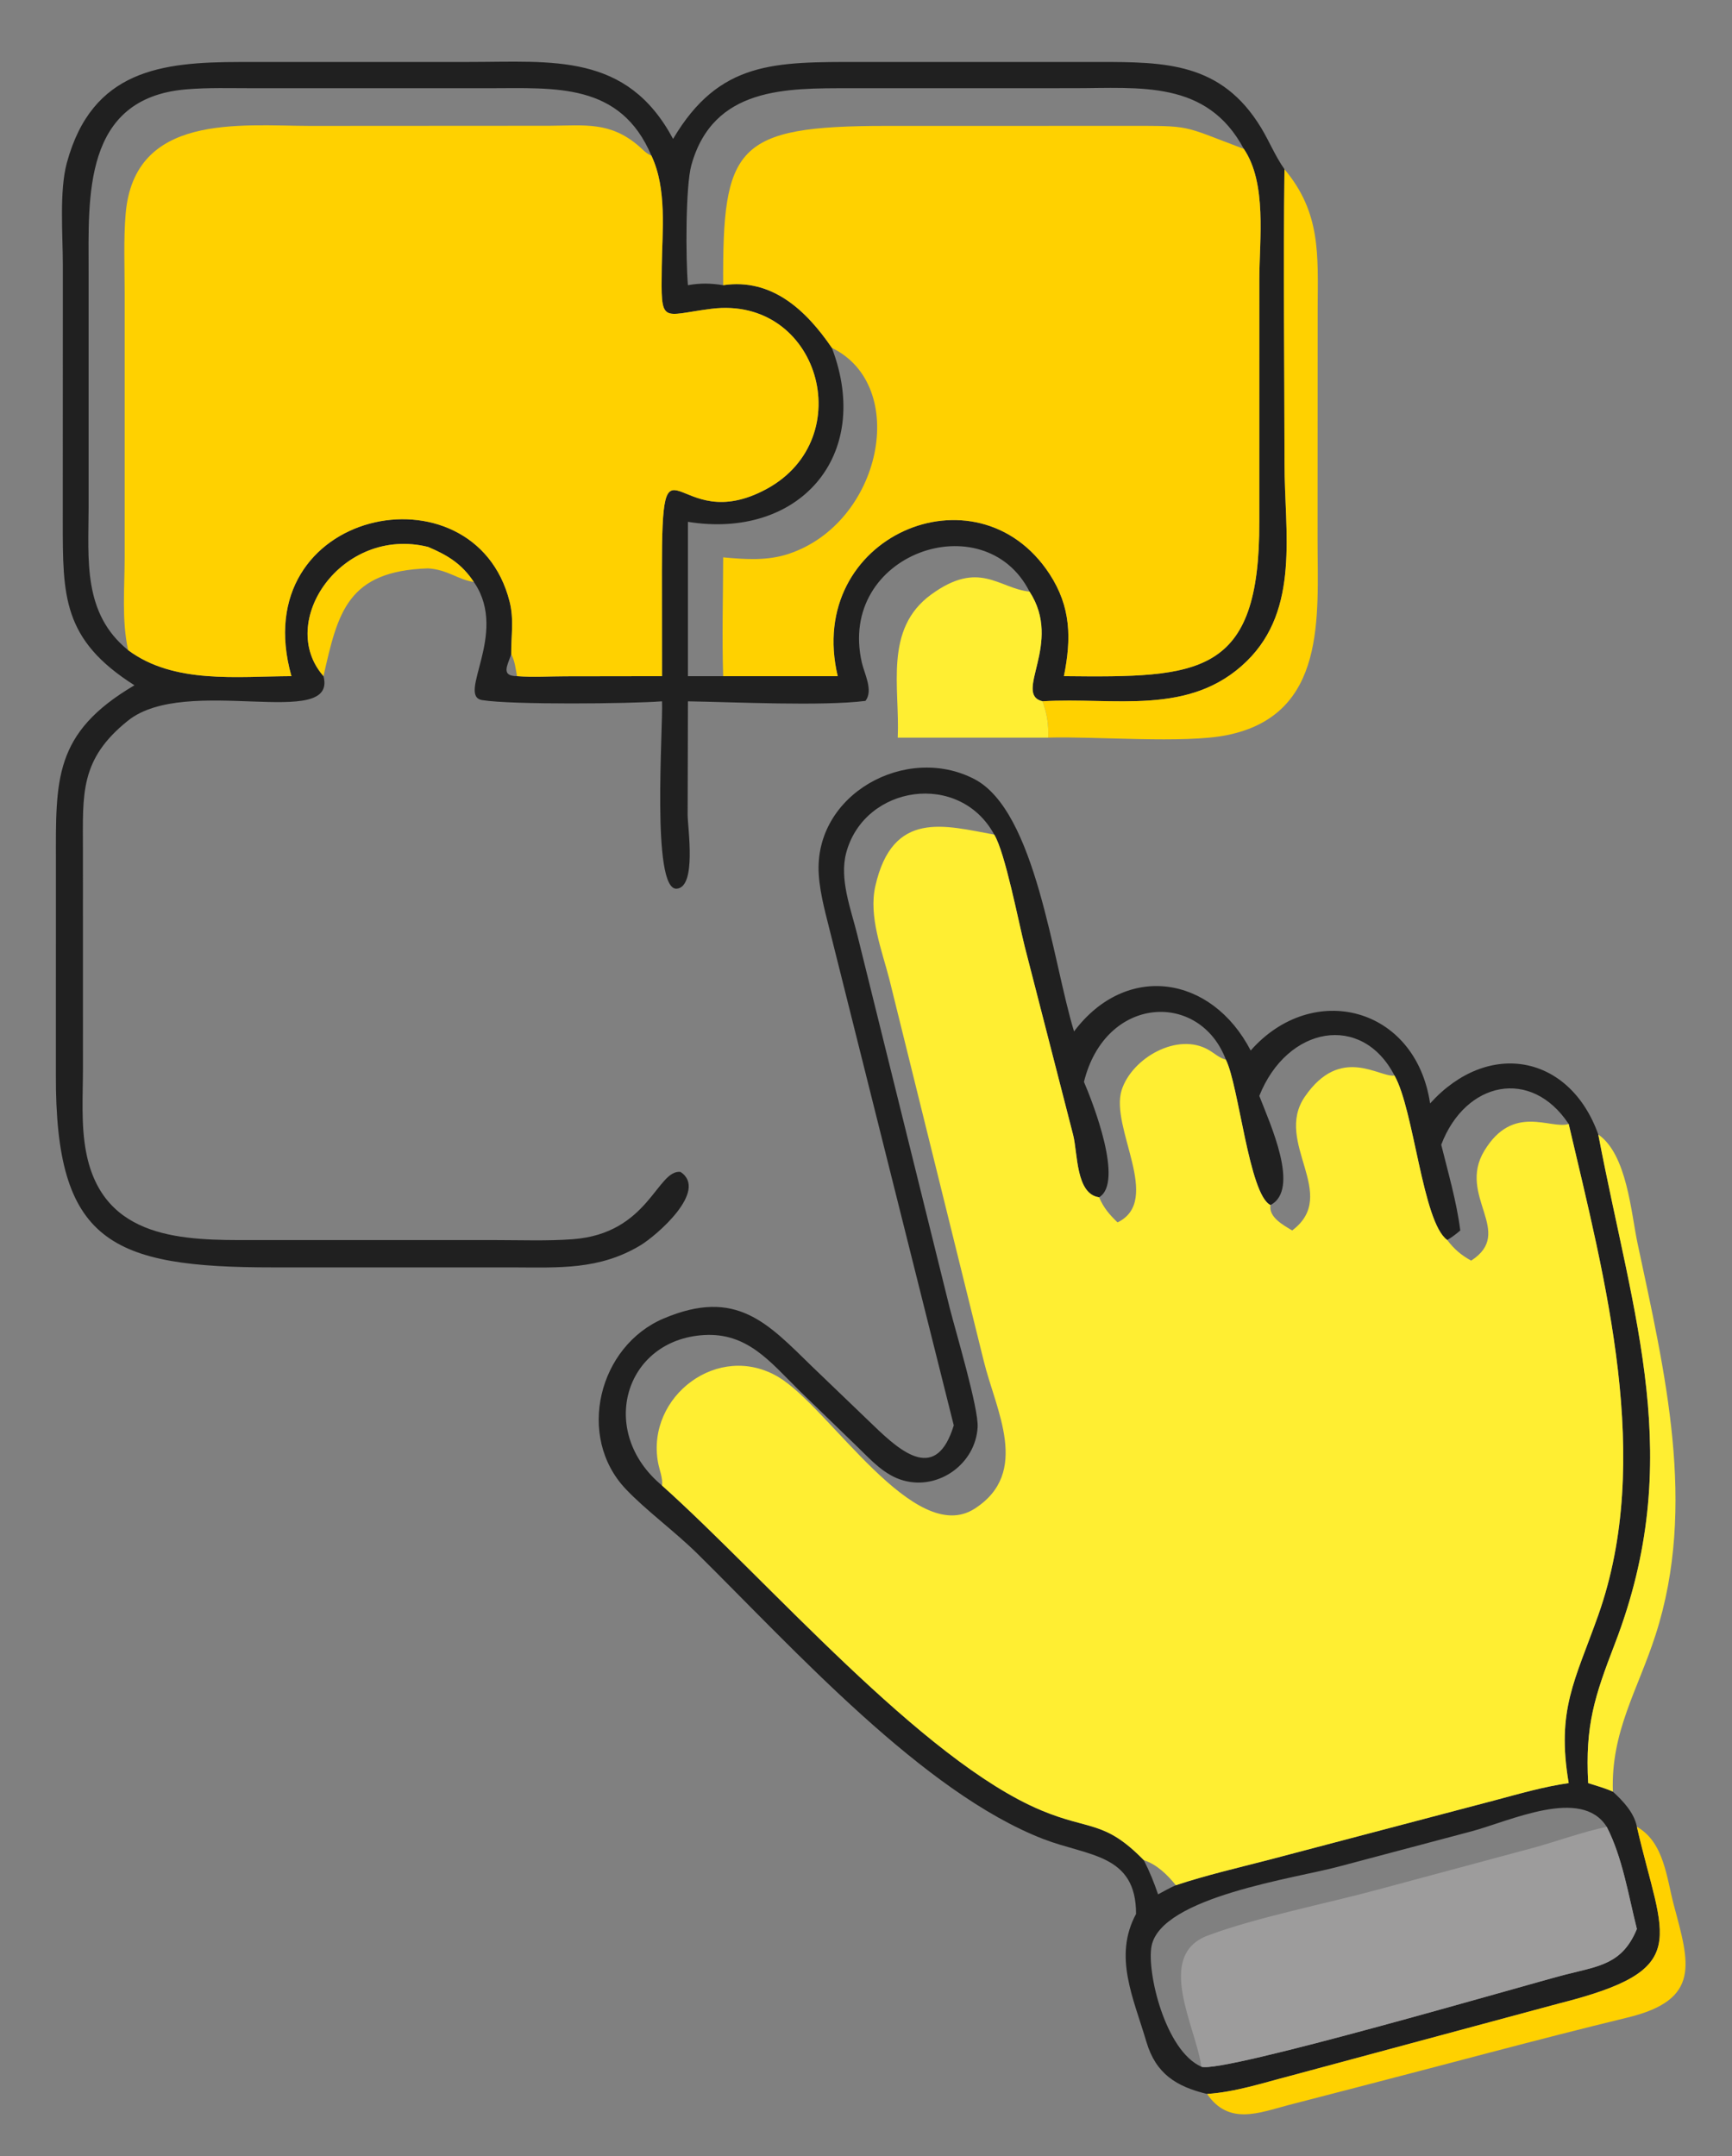 <svg width="49" height="61" viewBox="0 0 49 61" fill="none" xmlns="http://www.w3.org/2000/svg">
<rect x="0" y="0" width="49" height="61" fill="#808080" stroke="none"/>
<path d="M19.042 3.93C20.353 1.711 21.932 1.755 24.327 1.753L31.076 1.753C32.958 1.754 34.55 1.76 35.675 3.61C35.909 3.996 36.078 4.419 36.339 4.788C36.303 7.564 36.338 10.346 36.34 13.122C36.341 15.042 36.782 17.23 35.272 18.706C33.661 20.281 31.508 19.715 29.495 19.841C28.648 19.634 30.082 18.203 29.127 16.738C27.854 14.226 23.673 15.654 24.383 18.749C24.455 19.064 24.712 19.533 24.485 19.829C23.244 19.984 20.767 19.861 19.462 19.841L19.454 23.058C19.456 23.422 19.713 25.101 19.144 25.142C18.421 25.193 18.764 20.57 18.729 19.841C17.802 19.911 14.486 19.943 13.643 19.807C12.911 19.689 14.375 17.938 13.435 16.509L13.404 16.463C13.064 15.949 12.663 15.707 12.111 15.473C9.671 14.87 7.806 17.599 9.152 19.129C9.556 20.681 5.27 19.071 3.623 20.386C2.25 21.483 2.345 22.461 2.346 24.026L2.347 30.21C2.347 30.993 2.288 31.824 2.436 32.594C2.913 35.091 5.222 35.088 7.129 35.083L14.014 35.083C14.739 35.083 15.478 35.112 16.202 35.059C18.358 34.9 18.584 33.084 19.252 33.154C20.052 33.685 18.569 34.96 18.121 35.23C16.955 35.931 15.819 35.86 14.511 35.856L7.75 35.856C3.131 35.859 1.562 35.149 1.581 30.398L1.582 24.399C1.58 22.055 1.509 20.738 3.804 19.387C1.765 18.096 1.776 16.861 1.776 14.751L1.778 7.511C1.778 6.657 1.674 5.407 1.891 4.607C2.607 1.973 4.578 1.757 6.779 1.754L13.272 1.753C15.621 1.754 17.733 1.48 19.042 3.93ZM35.188 4.211C34.145 2.257 32.248 2.495 30.368 2.495L24.041 2.496C22.253 2.497 20.18 2.451 19.56 4.669C19.393 5.266 19.398 7.321 19.462 8.068C19.817 8.005 20.104 8.012 20.459 8.068C21.846 7.862 22.816 8.789 23.535 9.842C24.705 12.921 22.586 15.267 19.462 14.763V19.129H20.459H23.7C22.761 15.177 27.636 13.097 29.691 16.236C30.303 17.172 30.312 18.072 30.099 19.129C33.934 19.169 35.642 19.14 35.627 14.755L35.628 7.891C35.629 6.783 35.849 5.183 35.188 4.211ZM18.429 4.403C17.549 2.328 15.704 2.496 13.843 2.496L7.182 2.496C6.542 2.497 5.892 2.474 5.255 2.529C2.338 2.78 2.506 5.579 2.507 7.669V14.365C2.504 15.838 2.339 17.353 3.624 18.393C4.921 19.36 6.715 19.134 8.245 19.129C6.907 14.384 13.424 13.069 14.418 17.023C14.546 17.534 14.457 17.998 14.463 18.511C14.354 18.832 14.163 19.127 14.627 19.129C15.079 19.165 15.556 19.133 16.011 19.133L18.729 19.129L18.726 16.158C18.724 11.819 19.092 15.248 21.692 13.831C24.33 12.393 23.165 8.358 20.127 8.736C18.695 8.915 18.7 9.217 18.722 7.544C18.735 6.535 18.874 5.344 18.429 4.403Z" fill="#202020"/>
<path d="M18.429 4.403C18.874 5.344 18.735 6.536 18.722 7.544C18.7 9.217 18.695 8.915 20.127 8.736C23.165 8.358 24.33 12.393 21.692 13.831C19.092 15.248 18.724 11.819 18.726 16.158L18.729 19.129L16.011 19.133C15.556 19.133 15.079 19.165 14.627 19.129C14.588 18.923 14.566 18.694 14.463 18.511C14.457 17.998 14.546 17.534 14.418 17.023C13.424 13.069 6.907 14.385 8.245 19.129C6.715 19.134 4.921 19.36 3.624 18.393C3.44 17.525 3.525 16.666 3.527 15.787L3.527 8.293C3.527 7.554 3.493 6.794 3.554 6.058C3.79 3.195 6.781 3.557 8.766 3.562L15.545 3.558C16.555 3.552 17.263 3.434 18.076 4.136C18.189 4.234 18.286 4.348 18.429 4.403Z" fill="#FFD100"/>
<path d="M20.459 8.068C20.44 4.148 20.797 3.564 25.063 3.562L31.864 3.561C33.732 3.561 33.404 3.54 35.113 4.184L35.188 4.211C35.849 5.183 35.629 6.784 35.628 7.891L35.627 14.755C35.642 19.14 33.934 19.169 30.099 19.129C30.312 18.072 30.303 17.172 29.691 16.236C27.636 13.097 22.761 15.178 23.7 19.129H20.459C20.424 18.013 20.457 16.885 20.459 15.768C21.081 15.826 21.711 15.87 22.313 15.669C24.948 14.792 25.739 10.914 23.535 9.842C22.816 8.789 21.846 7.862 20.459 8.068Z" fill="#FFD100"/>
<path d="M36.339 4.788C37.373 6.019 37.284 7.207 37.278 8.726L37.275 15.257C37.274 17.427 37.553 20.223 34.711 20.798C33.506 21.042 30.994 20.828 29.655 20.868C29.669 20.483 29.623 20.204 29.495 19.84C31.508 19.714 33.661 20.28 35.272 18.705C36.782 17.229 36.341 15.042 36.34 13.122C36.338 10.345 36.303 7.564 36.339 4.788Z" fill="#FFD100"/>
<path d="M9.152 19.129C7.806 17.6 9.672 14.87 12.111 15.473C12.663 15.707 13.064 15.95 13.404 16.463C12.964 16.405 12.671 16.116 12.111 16.08C9.829 16.155 9.559 17.319 9.152 19.129Z" fill="#FFD100"/>
<path d="M25.398 20.869C25.461 19.456 24.997 17.797 26.346 16.818C27.707 15.829 28.249 16.644 29.127 16.738C30.082 18.203 28.648 19.635 29.495 19.841C29.623 20.205 29.669 20.484 29.654 20.869H25.398Z" fill="#FFEE32"/>
<path d="M40.459 31.217C42.103 29.398 44.412 29.835 45.217 32.096C46.212 37.324 47.696 41.28 45.686 46.504C45.11 48.002 44.843 48.808 44.931 50.446C45.164 50.52 45.407 50.587 45.63 50.688C45.919 50.953 46.231 51.28 46.309 51.681C47.049 54.909 47.934 55.713 44.103 56.681L36.503 58.728C35.719 58.931 34.961 59.184 34.149 59.24C33.283 59.031 32.7 58.674 32.431 57.76C32.069 56.528 31.491 55.35 32.14 54.147C32.143 52.446 30.784 52.517 29.522 52.03C26.115 50.713 22.467 46.659 19.735 43.96C19.091 43.324 18.263 42.72 17.7 42.123C16.294 40.635 16.938 38.078 18.778 37.3C20.835 36.431 21.718 37.437 22.982 38.667L24.715 40.331C25.524 41.113 26.494 41.928 26.983 40.325L23.53 26.541C23.389 25.958 23.204 25.346 23.164 24.747C23.012 22.468 25.639 21.039 27.565 22.041C29.309 22.947 29.777 27.203 30.386 29.18C31.861 27.219 34.278 27.589 35.383 29.72C37.132 27.736 40.048 28.47 40.459 31.217ZM28.128 23.612C27.147 21.808 24.461 22.206 23.942 24.119C23.737 24.874 24.079 25.73 24.257 26.46L26.873 37.023C27.049 37.709 27.687 39.844 27.658 40.374C27.602 41.408 26.565 42.159 25.568 41.887C25.024 41.739 24.648 41.311 24.258 40.933L22.595 39.322C21.794 38.535 21.148 37.695 19.913 37.77C17.665 37.907 16.897 40.507 18.729 42.027C21.704 44.692 26.089 49.809 29.464 51.219C30.836 51.792 31.245 51.488 32.359 52.625C32.522 52.942 32.648 53.256 32.763 53.593C32.928 53.505 33.094 53.409 33.266 53.335C34.125 53.05 35.014 52.845 35.89 52.618L42.291 50.932C42.983 50.748 43.67 50.547 44.38 50.446C44.029 48.372 44.558 47.55 45.215 45.699C46.775 41.298 45.421 36.244 44.38 31.799C43.318 30.195 41.456 30.591 40.774 32.385C40.971 33.184 41.209 33.993 41.313 34.811C41.194 34.912 41.079 35.002 40.943 35.081C40.246 34.587 40.005 31.398 39.451 30.427C38.529 28.643 36.412 29.029 35.627 31.004C35.926 31.782 36.793 33.651 35.943 34.092C35.337 33.801 35.05 30.713 34.681 29.979C33.947 28.032 31.276 28.143 30.666 30.607C30.927 31.213 31.797 33.453 31.095 33.872C30.433 33.782 30.492 32.623 30.36 32.108L28.994 26.793C28.817 26.094 28.437 24.12 28.128 23.612ZM45.455 51.681C44.741 50.547 42.732 51.516 41.628 51.811L37.886 52.804C36.671 53.136 32.848 53.659 32.578 55.058C32.439 55.785 32.961 58.014 33.987 58.469C34.56 58.676 43.265 56.123 44.297 55.861C45.239 55.622 45.9 55.567 46.309 54.572C46.071 53.627 45.902 52.548 45.455 51.681Z" fill="#202020"/>
<path d="M18.729 42.027C18.758 41.821 18.65 41.57 18.614 41.364C18.286 39.502 20.328 37.941 22.03 38.962C23.468 39.825 25.869 43.788 27.58 42.678C29.161 41.653 28.173 39.899 27.832 38.506L25.161 27.705C24.95 26.886 24.571 25.928 24.763 25.073C25.252 22.901 26.732 23.358 28.128 23.612C28.437 24.12 28.817 26.094 28.994 26.793L30.36 32.108C30.492 32.623 30.433 33.782 31.095 33.872C31.219 34.167 31.39 34.366 31.617 34.583C32.896 33.959 31.394 31.899 31.733 30.838C32.024 29.93 33.322 29.185 34.205 29.71C34.367 29.806 34.495 29.931 34.681 29.979C35.05 30.713 35.337 33.8 35.943 34.092C35.886 34.438 36.31 34.661 36.557 34.811C37.914 33.79 36.025 32.326 36.914 31.028C37.93 29.545 39.029 30.497 39.451 30.427C40.005 31.397 40.246 34.586 40.943 35.08C41.141 35.343 41.334 35.504 41.62 35.665C42.87 34.859 41.217 33.842 41.992 32.558C42.807 31.209 43.863 31.961 44.38 31.799C45.421 36.244 46.775 41.298 45.215 45.699C44.558 47.549 44.029 48.372 44.38 50.445C43.67 50.547 42.983 50.748 42.291 50.932L35.89 52.618C35.014 52.845 34.125 53.05 33.266 53.335C33.023 53.036 32.733 52.75 32.359 52.625C31.245 51.488 30.836 51.792 29.464 51.219C26.089 49.809 21.704 44.692 18.729 42.027Z" fill="#FFEE32"/>
<path d="M45.217 32.096C46.031 32.663 46.142 34.301 46.328 35.176C47.098 38.804 48.016 42.587 46.84 46.245C46.334 47.82 45.57 48.986 45.63 50.688C45.407 50.587 45.164 50.52 44.931 50.446C44.843 48.808 45.11 48.002 45.686 46.504C47.696 41.28 46.212 37.324 45.217 32.096Z" fill="#FFEE32"/>
<path d="M33.987 58.469C33.844 57.366 32.661 55.324 34.17 54.758C35.528 54.248 37.525 53.854 38.984 53.458L43.397 52.271C44.083 52.081 44.761 51.83 45.456 51.682C45.902 52.548 46.071 53.627 46.309 54.572C45.9 55.568 45.239 55.622 44.297 55.861C43.266 56.123 34.56 58.676 33.987 58.469Z" fill="#9D9C9C"/>
<path d="M46.309 51.682C47.08 52.116 47.149 53.127 47.356 53.902C47.793 55.539 48.134 56.571 46.053 57.076C43.465 57.704 40.898 58.406 38.319 59.071L36.45 59.555C35.613 59.776 34.761 60.133 34.149 59.24C34.961 59.184 35.719 58.931 36.503 58.728L44.103 56.681C47.934 55.713 47.049 54.909 46.309 51.682Z" fill="#FFD100"/>
</svg>
